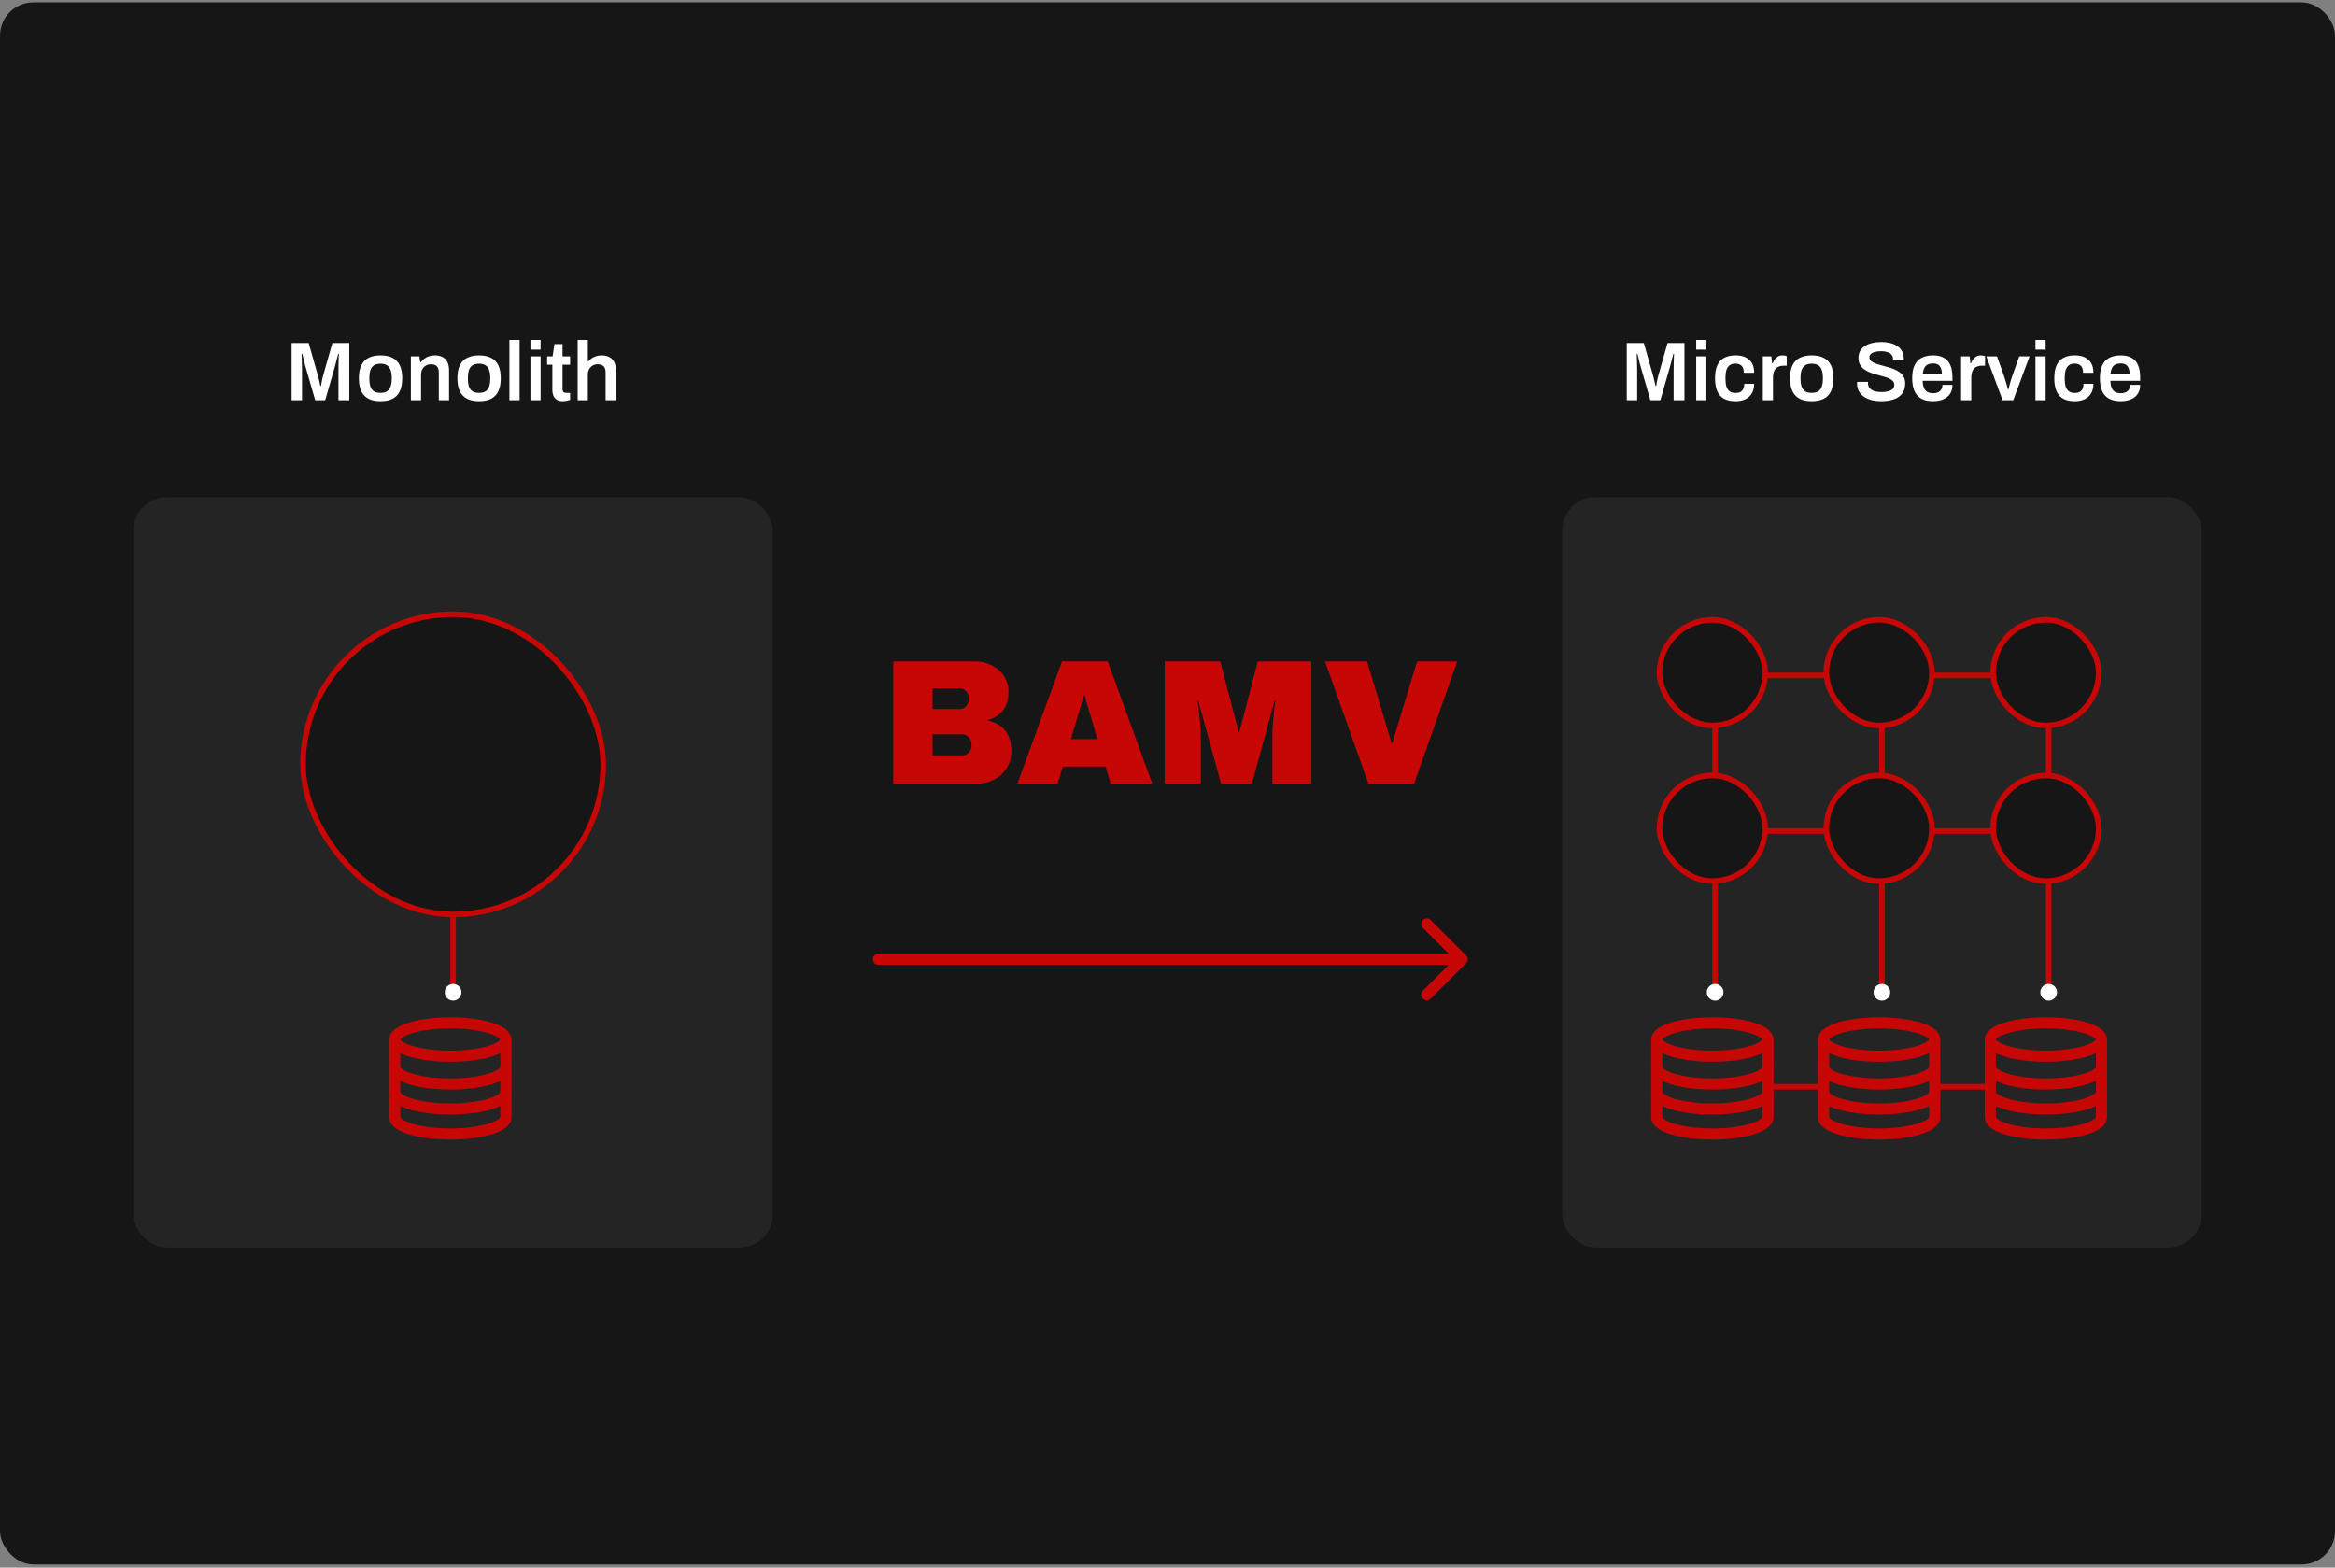 <svg width="420" height="282" viewBox="0 0 420 282" fill="none" xmlns="http://www.w3.org/2000/svg">
<rect x="0" y="0" width="420" height="282" fill="#808080" stroke="none"/>
<rect y="0.429" width="420" height="281" rx="6" fill="#161616"/>
<path d="M175.321 118.984C176.43 118.984 177.444 119.219 178.361 119.688C179.3 120.136 180.036 120.776 180.569 121.608C181.124 122.44 181.401 123.368 181.401 124.392C181.401 127.101 180.174 128.808 177.721 129.512V129.64C180.516 130.28 181.913 132.115 181.913 135.144C181.913 136.296 181.625 137.32 181.049 138.216C180.494 139.091 179.726 139.773 178.745 140.264C177.764 140.755 176.686 141 175.513 141H160.665V118.984H175.321ZM167.737 127.56H172.601C173.07 127.56 173.454 127.4 173.753 127.08C174.073 126.739 174.233 126.323 174.233 125.832V125.512C174.233 125.043 174.073 124.648 173.753 124.328C173.433 123.987 173.049 123.816 172.601 123.816H167.737V127.56ZM167.737 135.88H173.113C173.582 135.88 173.966 135.72 174.265 135.4C174.585 135.059 174.745 134.643 174.745 134.152V133.832C174.745 133.341 174.585 132.936 174.265 132.616C173.966 132.275 173.582 132.104 173.113 132.104H167.737V135.88ZM199.792 141L198.864 137.896H191.152L190.224 141H182.992L191.024 118.984H199.248L207.28 141H199.792ZM192.624 132.968H197.392L195.088 125.128H194.96L192.624 132.968ZM228.858 141V133.064C228.858 132.083 228.89 131.08 228.954 130.056C229.039 129.011 229.125 128.136 229.21 127.432C229.295 126.728 229.349 126.28 229.37 126.088H229.242L225.178 141H219.642L215.546 126.12H215.418C215.439 126.312 215.493 126.76 215.578 127.464C215.685 128.147 215.781 129.011 215.866 130.056C215.951 131.08 215.994 132.083 215.994 133.064V141H209.498V118.984H219.482L222.81 131.688H222.938L226.234 118.984H235.866V141H228.858ZM246.149 141L238.341 118.984H245.893L250.309 133.704H250.437L254.885 118.984H262.117L254.341 141H246.149Z" fill="#C70606"/>
<rect x="24" y="89.429" width="115" height="135" rx="6" fill="#242424"/>
<path d="M81.5 121L81.5 178" stroke="#C70606"/>
<rect x="54.5" y="110.5" width="54" height="54" rx="27" fill="#161616" stroke="#C70606"/>
<circle cx="81.5" cy="178.5" r="1.5" fill="white"/>
<path d="M91 187.5C91 187.5 91 200.031 91 201C91 202.657 86.523 204 81 204C75.477 204 71 202.657 71 201C71 200.071 71 187.5 71 187.5" stroke="#C70606" stroke-width="2" stroke-linecap="round" stroke-linejoin="round"/>
<path d="M91 196.5C91 198.157 86.523 199.5 81 199.5C75.477 199.5 71 198.157 71 196.5" stroke="#C70606" stroke-width="2" stroke-linecap="round" stroke-linejoin="round"/>
<path d="M91 192C91 193.657 86.523 195 81 195C75.477 195 71 193.657 71 192" stroke="#C70606" stroke-width="2" stroke-linecap="round" stroke-linejoin="round"/>
<path d="M81 190C86.523 190 91 188.657 91 187C91 185.343 86.523 184 81 184C75.477 184 71 185.343 71 187C71 188.657 75.477 190 81 190Z" stroke="#C70606" stroke-width="2" stroke-linecap="round" stroke-linejoin="round"/>
<path d="M52.45 72V61.71H55.525L57.145 67.44C57.205 67.64 57.265 67.865 57.325 68.115C57.385 68.365 57.44 68.605 57.49 68.835C57.55 69.065 57.595 69.265 57.625 69.435H57.745C57.765 69.285 57.795 69.1 57.835 68.88C57.875 68.66 57.92 68.425 57.97 68.175C58.03 67.915 58.095 67.665 58.165 67.425L59.785 61.71H62.83V72H60.88V66.795C60.88 66.335 60.885 65.875 60.895 65.415C60.905 64.955 60.915 64.56 60.925 64.23C60.945 63.9 60.955 63.705 60.955 63.645H60.835C60.815 63.735 60.765 63.93 60.685 64.23C60.605 64.53 60.52 64.855 60.43 65.205C60.34 65.555 60.26 65.855 60.19 66.105L58.495 72H56.695L55 66.12C54.94 65.91 54.87 65.66 54.79 65.37C54.72 65.07 54.645 64.765 54.565 64.455C54.495 64.145 54.43 63.875 54.37 63.645H54.25C54.26 63.915 54.27 64.24 54.28 64.62C54.29 64.99 54.3 65.37 54.31 65.76C54.32 66.14 54.325 66.485 54.325 66.795V72H52.45ZM68.451 72.18C67.591 72.18 66.871 72.035 66.291 71.745C65.711 71.445 65.276 70.99 64.986 70.38C64.696 69.77 64.551 68.995 64.551 68.055C64.551 67.105 64.696 66.33 64.986 65.73C65.276 65.12 65.711 64.67 66.291 64.38C66.871 64.08 67.591 63.93 68.451 63.93C69.321 63.93 70.041 64.08 70.611 64.38C71.191 64.67 71.626 65.12 71.916 65.73C72.206 66.33 72.351 67.105 72.351 68.055C72.351 68.995 72.206 69.77 71.916 70.38C71.626 70.99 71.191 71.445 70.611 71.745C70.041 72.035 69.321 72.18 68.451 72.18ZM68.451 70.68C68.931 70.68 69.316 70.59 69.606 70.41C69.906 70.22 70.121 69.94 70.251 69.57C70.391 69.19 70.461 68.72 70.461 68.16V67.95C70.461 67.39 70.391 66.925 70.251 66.555C70.121 66.175 69.906 65.895 69.606 65.715C69.316 65.525 68.931 65.43 68.451 65.43C67.971 65.43 67.581 65.525 67.281 65.715C66.991 65.895 66.776 66.175 66.636 66.555C66.506 66.925 66.441 67.39 66.441 67.95V68.16C66.441 68.72 66.506 69.19 66.636 69.57C66.776 69.94 66.991 70.22 67.281 70.41C67.581 70.59 67.971 70.68 68.451 70.68ZM73.906 72V64.11H75.436L75.586 65.16H75.691C75.871 64.92 76.081 64.71 76.321 64.53C76.571 64.34 76.851 64.195 77.161 64.095C77.481 63.985 77.831 63.93 78.211 63.93C78.711 63.93 79.151 64.02 79.531 64.2C79.921 64.38 80.226 64.67 80.446 65.07C80.666 65.47 80.776 66.005 80.776 66.675V72H78.931V67.005C78.931 66.725 78.896 66.495 78.826 66.315C78.766 66.125 78.671 65.975 78.541 65.865C78.421 65.745 78.271 65.66 78.091 65.61C77.911 65.56 77.711 65.535 77.491 65.535C77.161 65.535 76.861 65.615 76.591 65.775C76.331 65.935 76.121 66.155 75.961 66.435C75.811 66.715 75.736 67.04 75.736 67.41V72H73.906ZM86.175 72.18C85.315 72.18 84.595 72.035 84.015 71.745C83.435 71.445 83 70.99 82.71 70.38C82.42 69.77 82.275 68.995 82.275 68.055C82.275 67.105 82.42 66.33 82.71 65.73C83 65.12 83.435 64.67 84.015 64.38C84.595 64.08 85.315 63.93 86.175 63.93C87.045 63.93 87.765 64.08 88.335 64.38C88.915 64.67 89.35 65.12 89.64 65.73C89.93 66.33 90.075 67.105 90.075 68.055C90.075 68.995 89.93 69.77 89.64 70.38C89.35 70.99 88.915 71.445 88.335 71.745C87.765 72.035 87.045 72.18 86.175 72.18ZM86.175 70.68C86.655 70.68 87.04 70.59 87.33 70.41C87.63 70.22 87.845 69.94 87.975 69.57C88.115 69.19 88.185 68.72 88.185 68.16V67.95C88.185 67.39 88.115 66.925 87.975 66.555C87.845 66.175 87.63 65.895 87.33 65.715C87.04 65.525 86.655 65.43 86.175 65.43C85.695 65.43 85.305 65.525 85.005 65.715C84.715 65.895 84.5 66.175 84.36 66.555C84.23 66.925 84.165 67.39 84.165 67.95V68.16C84.165 68.72 84.23 69.19 84.36 69.57C84.5 69.94 84.715 70.22 85.005 70.41C85.305 70.59 85.695 70.68 86.175 70.68ZM91.63 72V61.155H93.46V72H91.63ZM95.41 62.895V61.155H97.24V62.895H95.41ZM95.41 72V64.11H97.24V72H95.41ZM101.274 72.18C100.784 72.18 100.399 72.085 100.119 71.895C99.839 71.695 99.639 71.445 99.519 71.145C99.409 70.835 99.354 70.52 99.354 70.2V65.61H98.409V64.11H99.399L99.729 61.905H101.184V64.11H102.549V65.61H101.184V70.02C101.184 70.23 101.239 70.395 101.349 70.515C101.459 70.625 101.624 70.68 101.844 70.68H102.549V71.94C102.449 71.98 102.324 72.015 102.174 72.045C102.034 72.085 101.884 72.115 101.724 72.135C101.564 72.165 101.414 72.18 101.274 72.18ZM103.906 72V61.155H105.736V65.01H105.841C106.011 64.8 106.211 64.615 106.441 64.455C106.671 64.295 106.931 64.17 107.221 64.08C107.521 63.98 107.851 63.93 108.211 63.93C108.711 63.93 109.151 64.02 109.531 64.2C109.921 64.38 110.226 64.67 110.446 65.07C110.666 65.47 110.776 66.005 110.776 66.675V72H108.931V67.005C108.931 66.725 108.896 66.495 108.826 66.315C108.766 66.125 108.671 65.975 108.541 65.865C108.421 65.745 108.271 65.66 108.091 65.61C107.911 65.56 107.711 65.535 107.491 65.535C107.161 65.535 106.861 65.615 106.591 65.775C106.331 65.935 106.121 66.155 105.961 66.435C105.811 66.715 105.736 67.04 105.736 67.41V72H103.906Z" fill="white"/>
<rect x="281" y="89.429" width="115" height="135" rx="6" fill="#242424"/>
<line x1="367" y1="121.5" x2="310" y2="121.5" stroke="#C70606"/>
<line x1="367" y1="149.5" x2="310" y2="149.5" stroke="#C70606"/>
<line x1="328" y1="195.5" x2="318" y2="195.5" stroke="#C70606"/>
<line x1="358" y1="195.5" x2="348" y2="195.5" stroke="#C70606"/>
<line x1="338.5" y1="123" x2="338.5" y2="180" stroke="#C70606"/>
<circle cx="338.5" cy="178.5" r="1.5" fill="white"/>
<rect x="328.5" y="111.5" width="19" height="19" rx="9.5" fill="#161616" stroke="#C70606"/>
<rect x="328.5" y="139.5" width="19" height="19" rx="9.5" fill="#161616" stroke="#C70606"/>
<path d="M348 187.5C348 187.5 348 200.031 348 201C348 202.657 343.523 204 338 204C332.477 204 328 202.657 328 201C328 200.071 328 187.5 328 187.5" stroke="#C70606" stroke-width="2" stroke-linecap="round" stroke-linejoin="round"/>
<path d="M348 196.5C348 198.157 343.523 199.5 338 199.5C332.477 199.5 328 198.157 328 196.5" stroke="#C70606" stroke-width="2" stroke-linecap="round" stroke-linejoin="round"/>
<path d="M348 192C348 193.657 343.523 195 338 195C332.477 195 328 193.657 328 192" stroke="#C70606" stroke-width="2" stroke-linecap="round" stroke-linejoin="round"/>
<path d="M338 190C343.523 190 348 188.657 348 187C348 185.343 343.523 184 338 184C332.477 184 328 185.343 328 187C328 188.657 332.477 190 338 190Z" stroke="#C70606" stroke-width="2" stroke-linecap="round" stroke-linejoin="round"/>
<line x1="308.5" y1="123" x2="308.5" y2="180" stroke="#C70606"/>
<rect x="298.5" y="111.5" width="19" height="19" rx="9.5" fill="#161616" stroke="#C70606"/>
<rect x="298.5" y="139.5" width="19" height="19" rx="9.5" fill="#161616" stroke="#C70606"/>
<circle cx="308.5" cy="178.5" r="1.5" fill="white"/>
<path d="M318 187.5C318 187.5 318 200.031 318 201C318 202.657 313.523 204 308 204C302.477 204 298 202.657 298 201C298 200.071 298 187.5 298 187.5" stroke="#C70606" stroke-width="2" stroke-linecap="round" stroke-linejoin="round"/>
<path d="M318 196.5C318 198.157 313.523 199.5 308 199.5C302.477 199.5 298 198.157 298 196.5" stroke="#C70606" stroke-width="2" stroke-linecap="round" stroke-linejoin="round"/>
<path d="M318 192C318 193.657 313.523 195 308 195C302.477 195 298 193.657 298 192" stroke="#C70606" stroke-width="2" stroke-linecap="round" stroke-linejoin="round"/>
<path d="M308 190C313.523 190 318 188.657 318 187C318 185.343 313.523 184 308 184C302.477 184 298 185.343 298 187C298 188.657 302.477 190 308 190Z" stroke="#C70606" stroke-width="2" stroke-linecap="round" stroke-linejoin="round"/>
<line x1="368.5" y1="123" x2="368.5" y2="180" stroke="#C70606"/>
<circle cx="368.5" cy="178.5" r="1.5" fill="white"/>
<rect x="358.5" y="111.5" width="19" height="19" rx="9.5" fill="#161616" stroke="#C70606"/>
<rect x="358.5" y="139.5" width="19" height="19" rx="9.5" fill="#161616" stroke="#C70606"/>
<path d="M378 187.5C378 187.5 378 200.031 378 201C378 202.657 373.523 204 368 204C362.477 204 358 202.657 358 201C358 200.071 358 187.5 358 187.5" stroke="#C70606" stroke-width="2" stroke-linecap="round" stroke-linejoin="round"/>
<path d="M378 196.5C378 198.157 373.523 199.5 368 199.5C362.477 199.5 358 198.157 358 196.5" stroke="#C70606" stroke-width="2" stroke-linecap="round" stroke-linejoin="round"/>
<path d="M378 192C378 193.657 373.523 195 368 195C362.477 195 358 193.657 358 192" stroke="#C70606" stroke-width="2" stroke-linecap="round" stroke-linejoin="round"/>
<path d="M368 190C373.523 190 378 188.657 378 187C378 185.343 373.523 184 368 184C362.477 184 358 185.343 358 187C358 188.657 362.477 190 368 190Z" stroke="#C70606" stroke-width="2" stroke-linecap="round" stroke-linejoin="round"/>
<path d="M292.604 72V61.71H295.679L297.299 67.44C297.359 67.64 297.419 67.865 297.479 68.115C297.539 68.365 297.594 68.605 297.644 68.835C297.704 69.065 297.749 69.265 297.779 69.435H297.899C297.919 69.285 297.949 69.1 297.989 68.88C298.029 68.66 298.074 68.425 298.124 68.175C298.184 67.915 298.249 67.665 298.319 67.425L299.939 61.71H302.984V72H301.034V66.795C301.034 66.335 301.039 65.875 301.049 65.415C301.059 64.955 301.069 64.56 301.079 64.23C301.099 63.9 301.109 63.705 301.109 63.645H300.989C300.969 63.735 300.919 63.93 300.839 64.23C300.759 64.53 300.674 64.855 300.584 65.205C300.494 65.555 300.414 65.855 300.344 66.105L298.649 72H296.849L295.154 66.12C295.094 65.91 295.024 65.66 294.944 65.37C294.874 65.07 294.799 64.765 294.719 64.455C294.649 64.145 294.584 63.875 294.524 63.645H294.404C294.414 63.915 294.424 64.24 294.434 64.62C294.444 64.99 294.454 65.37 294.464 65.76C294.474 66.14 294.479 66.485 294.479 66.795V72H292.604ZM305.095 62.895V61.155H306.925V62.895H305.095ZM305.095 72V64.11H306.925V72H305.095ZM312.159 72.18C311.339 72.18 310.654 72.035 310.104 71.745C309.564 71.445 309.159 70.99 308.889 70.38C308.619 69.77 308.484 68.995 308.484 68.055C308.484 67.105 308.619 66.33 308.889 65.73C309.169 65.12 309.579 64.67 310.119 64.38C310.669 64.08 311.349 63.93 312.159 63.93C312.689 63.93 313.159 63.995 313.569 64.125C313.979 64.255 314.329 64.455 314.619 64.725C314.919 64.985 315.144 65.31 315.294 65.7C315.444 66.09 315.519 66.545 315.519 67.065H313.659C313.659 66.695 313.604 66.39 313.494 66.15C313.384 65.91 313.214 65.73 312.984 65.61C312.764 65.48 312.479 65.415 312.129 65.415C311.719 65.415 311.384 65.51 311.124 65.7C310.864 65.89 310.669 66.175 310.539 66.555C310.419 66.925 310.359 67.395 310.359 67.965V68.16C310.359 68.72 310.419 69.19 310.539 69.57C310.669 69.95 310.869 70.235 311.139 70.425C311.409 70.605 311.764 70.695 312.204 70.695C312.544 70.695 312.824 70.635 313.044 70.515C313.274 70.385 313.449 70.195 313.569 69.945C313.689 69.695 313.749 69.395 313.749 69.045H315.519C315.519 69.535 315.444 69.975 315.294 70.365C315.144 70.755 314.924 71.085 314.634 71.355C314.344 71.625 313.989 71.83 313.569 71.97C313.159 72.11 312.689 72.18 312.159 72.18ZM317.078 72V64.11H318.608L318.758 65.355H318.863C318.963 65.105 319.083 64.875 319.223 64.665C319.373 64.445 319.563 64.27 319.793 64.14C320.023 64 320.303 63.93 320.633 63.93C320.793 63.93 320.938 63.945 321.068 63.975C321.208 64.005 321.313 64.035 321.383 64.065V65.79H320.828C320.518 65.79 320.243 65.835 320.003 65.925C319.763 66.005 319.558 66.135 319.388 66.315C319.228 66.495 319.108 66.72 319.028 66.99C318.948 67.26 318.908 67.575 318.908 67.935V72H317.078ZM325.876 72.18C325.016 72.18 324.296 72.035 323.716 71.745C323.136 71.445 322.701 70.99 322.411 70.38C322.121 69.77 321.976 68.995 321.976 68.055C321.976 67.105 322.121 66.33 322.411 65.73C322.701 65.12 323.136 64.67 323.716 64.38C324.296 64.08 325.016 63.93 325.876 63.93C326.746 63.93 327.466 64.08 328.036 64.38C328.616 64.67 329.051 65.12 329.341 65.73C329.631 66.33 329.776 67.105 329.776 68.055C329.776 68.995 329.631 69.77 329.341 70.38C329.051 70.99 328.616 71.445 328.036 71.745C327.466 72.035 326.746 72.18 325.876 72.18ZM325.876 70.68C326.356 70.68 326.741 70.59 327.031 70.41C327.331 70.22 327.546 69.94 327.676 69.57C327.816 69.19 327.886 68.72 327.886 68.16V67.95C327.886 67.39 327.816 66.925 327.676 66.555C327.546 66.175 327.331 65.895 327.031 65.715C326.741 65.525 326.356 65.43 325.876 65.43C325.396 65.43 325.006 65.525 324.706 65.715C324.416 65.895 324.201 66.175 324.061 66.555C323.931 66.925 323.866 67.39 323.866 67.95V68.16C323.866 68.72 323.931 69.19 324.061 69.57C324.201 69.94 324.416 70.22 324.706 70.41C325.006 70.59 325.396 70.68 325.876 70.68ZM338.338 72.18C337.768 72.18 337.223 72.12 336.703 72C336.183 71.87 335.723 71.675 335.323 71.415C334.923 71.145 334.608 70.815 334.378 70.425C334.148 70.025 334.033 69.555 334.033 69.015C334.033 68.955 334.033 68.895 334.033 68.835C334.043 68.775 334.048 68.73 334.048 68.7H336.013C336.013 68.72 336.008 68.76 335.998 68.82C335.998 68.87 335.998 68.915 335.998 68.955C335.998 69.285 336.093 69.57 336.283 69.81C336.473 70.04 336.748 70.22 337.108 70.35C337.468 70.47 337.893 70.53 338.383 70.53C338.713 70.53 339.003 70.51 339.253 70.47C339.513 70.43 339.733 70.375 339.913 70.305C340.103 70.225 340.258 70.135 340.378 70.035C340.498 69.925 340.583 69.805 340.633 69.675C340.693 69.545 340.723 69.405 340.723 69.255C340.723 68.965 340.633 68.725 340.453 68.535C340.273 68.345 340.028 68.185 339.718 68.055C339.418 67.925 339.073 67.81 338.683 67.71C338.303 67.6 337.908 67.49 337.498 67.38C337.098 67.27 336.703 67.14 336.313 66.99C335.933 66.83 335.588 66.64 335.278 66.42C334.978 66.2 334.738 65.925 334.558 65.595C334.378 65.255 334.288 64.85 334.288 64.38C334.288 63.9 334.388 63.48 334.588 63.12C334.798 62.76 335.088 62.465 335.458 62.235C335.838 61.995 336.278 61.82 336.778 61.71C337.278 61.59 337.823 61.53 338.413 61.53C338.963 61.53 339.478 61.59 339.958 61.71C340.448 61.82 340.878 62 341.248 62.25C341.618 62.49 341.908 62.8 342.118 63.18C342.328 63.55 342.433 63.995 342.433 64.515V64.695H340.498V64.545C340.498 64.255 340.408 64.01 340.228 63.81C340.058 63.61 339.813 63.455 339.493 63.345C339.183 63.235 338.818 63.18 338.398 63.18C337.948 63.18 337.563 63.225 337.243 63.315C336.923 63.395 336.678 63.52 336.508 63.69C336.338 63.85 336.253 64.05 336.253 64.29C336.253 64.54 336.343 64.75 336.523 64.92C336.703 65.09 336.943 65.235 337.243 65.355C337.553 65.475 337.898 65.585 338.278 65.685C338.668 65.785 339.063 65.895 339.463 66.015C339.873 66.125 340.268 66.255 340.648 66.405C341.038 66.555 341.383 66.745 341.683 66.975C341.993 67.195 342.238 67.47 342.418 67.8C342.598 68.13 342.688 68.525 342.688 68.985C342.688 69.755 342.498 70.375 342.118 70.845C341.748 71.315 341.233 71.655 340.573 71.865C339.923 72.075 339.178 72.18 338.338 72.18ZM347.728 72.18C346.888 72.18 346.188 72.035 345.628 71.745C345.068 71.445 344.648 70.99 344.368 70.38C344.088 69.77 343.948 68.995 343.948 68.055C343.948 67.105 344.088 66.33 344.368 65.73C344.648 65.12 345.068 64.67 345.628 64.38C346.188 64.08 346.888 63.93 347.728 63.93C348.488 63.93 349.123 64.075 349.633 64.365C350.153 64.645 350.543 65.08 350.803 65.67C351.063 66.26 351.193 67.025 351.193 67.965V68.505H345.823C345.843 68.995 345.918 69.41 346.048 69.75C346.178 70.08 346.378 70.33 346.648 70.5C346.928 70.66 347.293 70.74 347.743 70.74C347.973 70.74 348.188 70.71 348.388 70.65C348.588 70.59 348.763 70.5 348.913 70.38C349.063 70.25 349.178 70.09 349.258 69.9C349.348 69.71 349.393 69.49 349.393 69.24H351.193C351.193 69.74 351.103 70.175 350.923 70.545C350.753 70.915 350.508 71.22 350.188 71.46C349.878 71.7 349.513 71.88 349.093 72C348.673 72.12 348.218 72.18 347.728 72.18ZM345.853 67.215H349.288C349.288 66.885 349.248 66.605 349.168 66.375C349.098 66.145 348.993 65.955 348.853 65.805C348.723 65.655 348.563 65.55 348.373 65.49C348.183 65.42 347.968 65.385 347.728 65.385C347.338 65.385 347.008 65.45 346.738 65.58C346.478 65.71 346.278 65.91 346.138 66.18C345.998 66.45 345.903 66.795 345.853 67.215ZM352.746 72V64.11H354.276L354.426 65.355H354.531C354.631 65.105 354.751 64.875 354.891 64.665C355.041 64.445 355.231 64.27 355.461 64.14C355.691 64 355.971 63.93 356.301 63.93C356.461 63.93 356.606 63.945 356.736 63.975C356.876 64.005 356.981 64.035 357.051 64.065V65.79H356.496C356.186 65.79 355.911 65.835 355.671 65.925C355.431 66.005 355.226 66.135 355.056 66.315C354.896 66.495 354.776 66.72 354.696 66.99C354.616 67.26 354.576 67.575 354.576 67.935V72H352.746ZM360.206 72L357.281 64.11H359.201L360.476 67.665C360.536 67.835 360.606 68.065 360.686 68.355C360.776 68.635 360.866 68.93 360.956 69.24C361.046 69.54 361.121 69.815 361.181 70.065H361.256C361.316 69.835 361.386 69.57 361.466 69.27C361.546 68.97 361.626 68.675 361.706 68.385C361.796 68.095 361.876 67.855 361.946 67.665L363.206 64.11H365.066L362.126 72H360.206ZM366.121 62.895V61.155H367.951V62.895H366.121ZM366.121 72V64.11H367.951V72H366.121ZM373.185 72.18C372.365 72.18 371.68 72.035 371.13 71.745C370.59 71.445 370.185 70.99 369.915 70.38C369.645 69.77 369.51 68.995 369.51 68.055C369.51 67.105 369.645 66.33 369.915 65.73C370.195 65.12 370.605 64.67 371.145 64.38C371.695 64.08 372.375 63.93 373.185 63.93C373.715 63.93 374.185 63.995 374.595 64.125C375.005 64.255 375.355 64.455 375.645 64.725C375.945 64.985 376.17 65.31 376.32 65.7C376.47 66.09 376.545 66.545 376.545 67.065H374.685C374.685 66.695 374.63 66.39 374.52 66.15C374.41 65.91 374.24 65.73 374.01 65.61C373.79 65.48 373.505 65.415 373.155 65.415C372.745 65.415 372.41 65.51 372.15 65.7C371.89 65.89 371.695 66.175 371.565 66.555C371.445 66.925 371.385 67.395 371.385 67.965V68.16C371.385 68.72 371.445 69.19 371.565 69.57C371.695 69.95 371.895 70.235 372.165 70.425C372.435 70.605 372.79 70.695 373.23 70.695C373.57 70.695 373.85 70.635 374.07 70.515C374.3 70.385 374.475 70.195 374.595 69.945C374.715 69.695 374.775 69.395 374.775 69.045H376.545C376.545 69.535 376.47 69.975 376.32 70.365C376.17 70.755 375.95 71.085 375.66 71.355C375.37 71.625 375.015 71.83 374.595 71.97C374.185 72.11 373.715 72.18 373.185 72.18ZM381.493 72.18C380.653 72.18 379.953 72.035 379.393 71.745C378.833 71.445 378.413 70.99 378.133 70.38C377.853 69.77 377.713 68.995 377.713 68.055C377.713 67.105 377.853 66.33 378.133 65.73C378.413 65.12 378.833 64.67 379.393 64.38C379.953 64.08 380.653 63.93 381.493 63.93C382.253 63.93 382.888 64.075 383.398 64.365C383.918 64.645 384.308 65.08 384.568 65.67C384.828 66.26 384.958 67.025 384.958 67.965V68.505H379.588C379.608 68.995 379.683 69.41 379.813 69.75C379.943 70.08 380.143 70.33 380.413 70.5C380.693 70.66 381.058 70.74 381.508 70.74C381.738 70.74 381.953 70.71 382.153 70.65C382.353 70.59 382.528 70.5 382.678 70.38C382.828 70.25 382.943 70.09 383.023 69.9C383.113 69.71 383.158 69.49 383.158 69.24H384.958C384.958 69.74 384.868 70.175 384.688 70.545C384.518 70.915 384.273 71.22 383.953 71.46C383.643 71.7 383.278 71.88 382.858 72C382.438 72.12 381.983 72.18 381.493 72.18ZM379.618 67.215H383.053C383.053 66.885 383.013 66.605 382.933 66.375C382.863 66.145 382.758 65.955 382.618 65.805C382.488 65.655 382.328 65.55 382.138 65.49C381.948 65.42 381.733 65.385 381.493 65.385C381.103 65.385 380.773 65.45 380.503 65.58C380.243 65.71 380.043 65.91 379.903 66.18C379.763 66.45 379.668 66.795 379.618 67.215Z" fill="white"/>
<path d="M158 171.571C157.448 171.571 157 172.019 157 172.571C157 173.124 157.448 173.571 158 173.571V171.571ZM263.707 173.278C264.098 172.888 264.098 172.255 263.707 171.864L257.343 165.5C256.953 165.11 256.319 165.11 255.929 165.5C255.538 165.891 255.538 166.524 255.929 166.914L261.586 172.571L255.929 178.228C255.538 178.619 255.538 179.252 255.929 179.642C256.319 180.033 256.953 180.033 257.343 179.642L263.707 173.278ZM158 173.571H263V171.571H158V173.571Z" fill="#C70606"/>
</svg>
